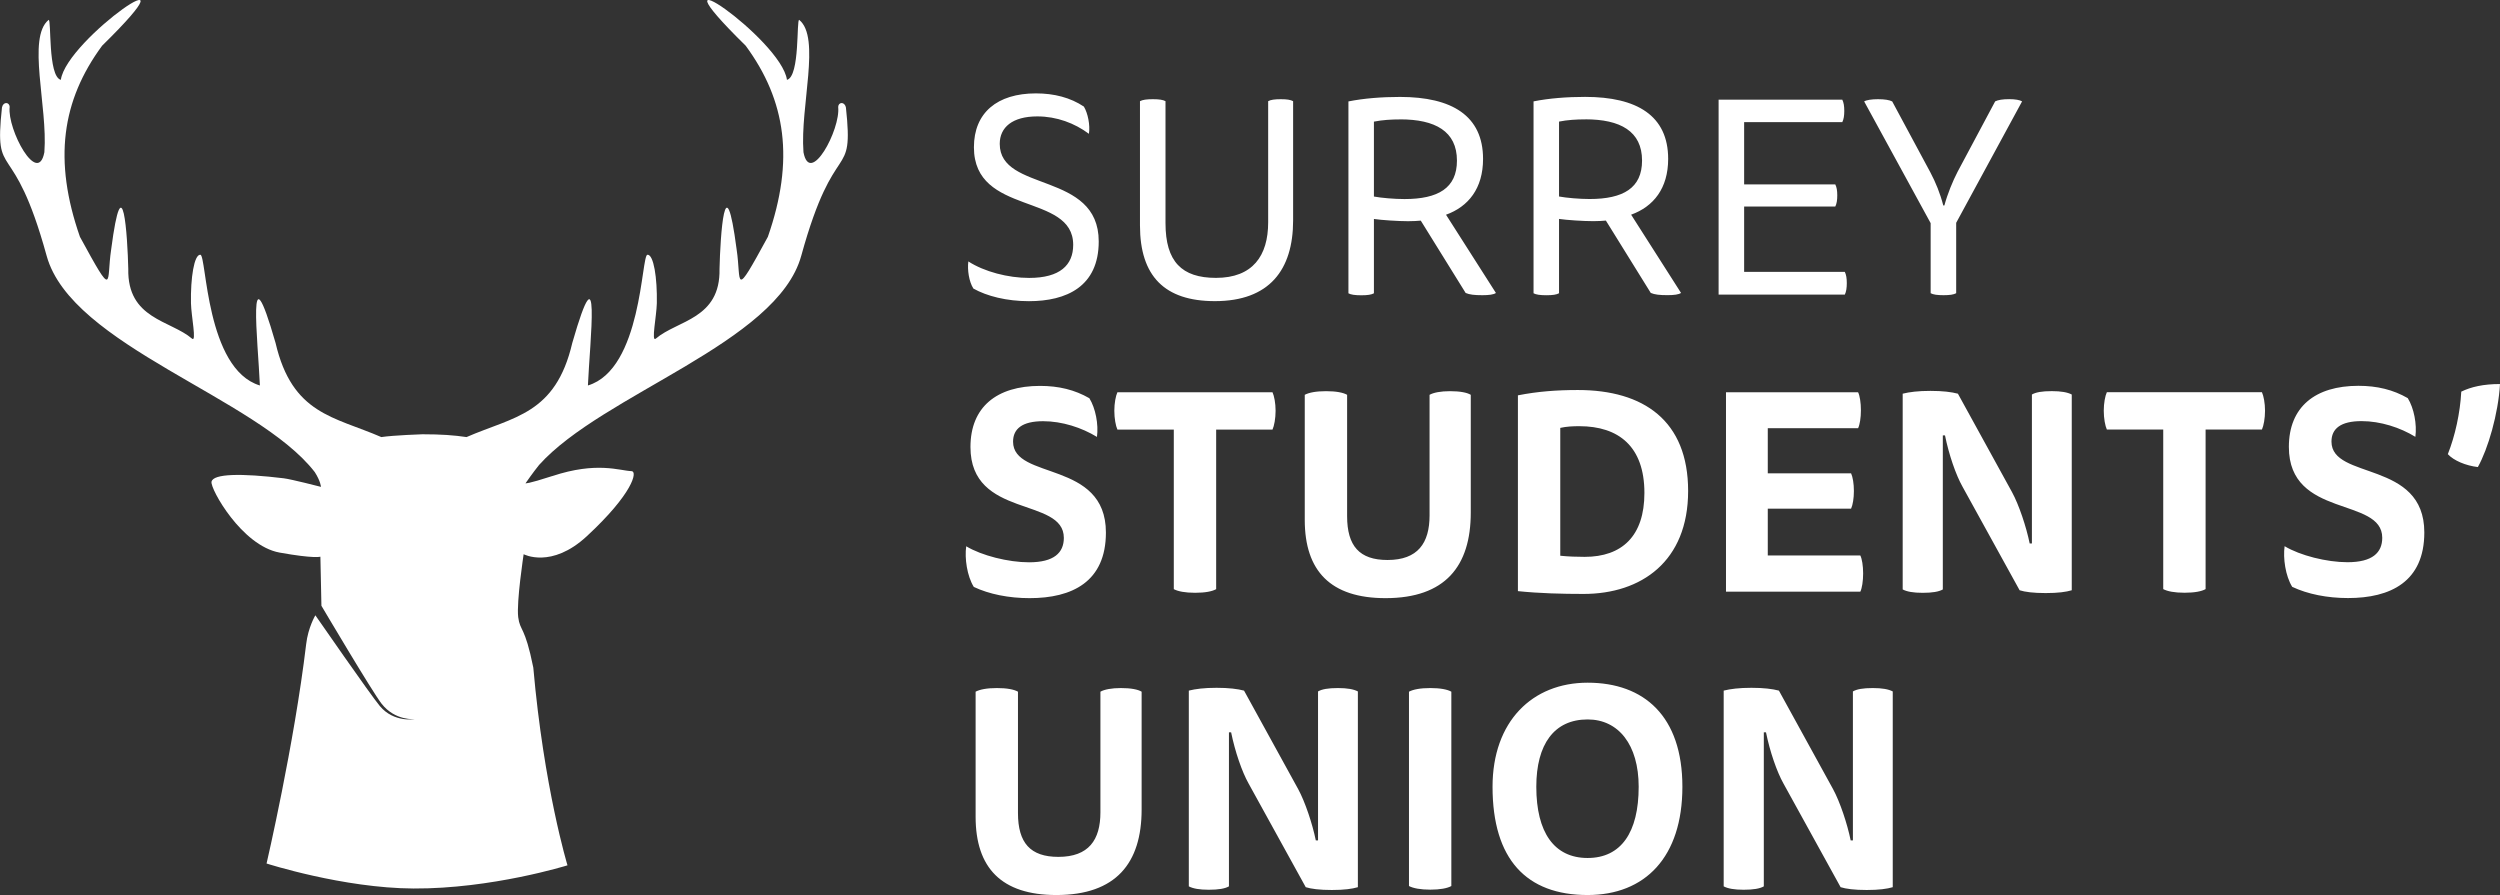 <?xml version="1.0" encoding="UTF-8"?><svg id="a" xmlns="http://www.w3.org/2000/svg" viewBox="0 0 606.13 217"><rect x="0" y="0" width="606.13" height="217" fill="#333333" stroke="none"/><path d="m205.08,26.03c-.31-1.46-1.83-1.3-1.86-.1.6,5.47-6.84,19.34-8.42,10.96,0-.02,0-.04,0-.06-.83-10.99,4.24-27.71-1.02-32-.72-.36.22,13.69-2.98,14.53-1.35-9.91-35.27-33.07-10.01-8.28,9.81,13.32,11.86,27.76,5.38,46.34-8.49,15.58-6.37,11.01-7.57,3.07-2.83-21.65-3.97-3.06-4.15,4.69.25,12.21-10.22,12.44-15.45,16.92-1.16.99.18-5.44.25-8.58.12-6.11-.76-11.84-2.28-11.76-1.52.07-1.3,27.74-14.43,31.7.46-10.66,3.25-34.78-3.79-10.31-4.05,17.33-14.17,17.84-25.64,22.82-3.04-.45-6.16-.68-10.7-.68,0,0-6.92.23-9.96.68-11.47-4.98-21.59-5.49-25.64-22.82-7.04-24.47-4.25-.35-3.8,10.31-13.13-3.96-12.92-31.63-14.43-31.7-1.52-.07-2.4,5.65-2.28,11.76.07,3.15,1.42,9.58.25,8.58-5.23-4.48-15.7-4.72-15.45-16.92-.18-7.74-1.32-26.34-4.15-4.69-1.2,7.94.92,12.51-7.57-3.07-6.48-18.58-4.43-33.02,5.38-46.34,25.27-24.79-8.66-1.64-10.01,8.28-3.19-.84-2.25-14.89-2.97-14.53-5.27,4.3-.19,21.01-1.02,32,0,.02,0,.04,0,.06-1.58,8.38-9.03-5.49-8.42-10.96-.03-1.2-1.54-1.36-1.86.1-2,18.54,2.66,6.3,10.83,36,6.02,21.85,50.95,34.28,65,52.42,1.43,2.23,1.51,3.59,1.51,3.59,0,0-7.24-1.87-9.04-2.08-10.25-1.24-17.12-1.14-17.5.85-.32,1.71,7.33,15.49,16.49,17.16,8.44,1.52,9.91,1,9.91,1l.25,11.9s12.35,20.9,14.59,23.75c3.29,4.21,8.04,3.73,8.04,3.73,0,0-5.04.92-8.46-3.16-2.24-2.67-15.64-22.01-15.64-22.01,0,0-1.76,2.93-2.23,7-2.9,24.36-9.6,53.18-9.6,53.18,0,0,18.6,5.98,35.62,6.06,18.98.1,37.34-5.62,37.34-5.62,0,0-5.73-18.84-8.29-47.94-2.04-10.18-3.22-8.76-3.66-12.23-.45-3.65,1.32-15.26,1.32-15.26h0s6.72,3.6,15.31-4.36c11.17-10.34,12.35-15.73,10.86-15.78-2.92-.1-8.39-2.4-19.24,1.2-.01,0-.02,0-.03,0-5.99,1.95-6.45,1.75-6.45,1.75.26-.37,1.71-2.48,3.29-4.45,15.44-17.22,57.74-29.55,63.56-50.7,8.18-29.7,12.83-17.46,10.83-36" fill="#fff"/><path d="m427.63,177.56h.54c.95,4.69,2.65,9.59,4.22,12.38l13.87,25.16c1.29.41,3.33.68,6.32.68s4.96-.27,6.32-.68v-47.46c-1.02-.54-2.58-.82-4.83-.82-2.38,0-3.88.27-4.83.82v36.11h-.54c-.82-4.01-2.58-9.32-4.28-12.44l-13.12-23.87c-1.56-.41-3.67-.68-6.66-.68s-5.1.27-6.73.68v47.46c1.02.54,2.58.82,4.83.82,2.38,0,3.94-.27,4.9-.82v-37.33Zm-55.15,13.19c0-10.34,4.35-16.32,12.44-16.32,7.48,0,12.38,6.12,12.38,16.32,0,11.08-4.28,17.27-12.38,17.27s-12.44-6.19-12.44-17.27m12.44-25.23c-13.4,0-23.05,9.38-23.05,25.23,0,17.61,8.23,26.25,23.05,26.25,13.94,0,22.98-9.18,22.98-26.25s-9.25-25.23-22.98-25.23m-43.31,49.3c1.02.54,2.79.88,5.17.88s4.15-.34,5.1-.88v-47.12c-.95-.54-2.65-.88-5.1-.88s-4.15.34-5.17.88v47.12Zm-43.66-37.26h.54c.95,4.69,2.65,9.59,4.22,12.38l13.87,25.16c1.29.41,3.33.68,6.32.68s4.96-.27,6.32-.68v-47.46c-1.02-.54-2.58-.82-4.83-.82-2.38,0-3.88.27-4.83.82v36.11h-.54c-.82-4.01-2.58-9.32-4.28-12.44l-13.12-23.87c-1.56-.41-3.67-.68-6.66-.68s-5.1.27-6.73.68v47.46c1.02.54,2.58.82,4.83.82,2.38,0,3.94-.27,4.9-.82v-37.33Zm-51.14-9.86c-.95-.54-2.65-.88-5.1-.88s-4.15.34-5.17.88v30.33c0,12.38,6.26,18.97,19.58,18.97,14.48,0,20.67-7.75,20.67-20.74v-28.56c-.88-.54-2.58-.88-5.03-.88-2.24,0-4.01.34-4.96.88v29.24c0,6.73-2.86,10.81-10.2,10.81-6.8,0-9.79-3.4-9.79-10.61v-29.44Z" fill="#fff"/><path d="m596.74,94.95c-.27,5.17-1.5,10.74-3.26,15.16,1.43,1.56,4.35,2.79,7.28,3.13,2.45-4.35,4.96-12.92,5.37-20.13-4.01,0-7,.68-9.38,1.84m-42.84,37.47c-.41,2.92.2,7.21,1.84,9.86,3.74,1.77,8.5,2.72,13.53,2.72,10.27,0,18.5-3.94,18.5-15.91,0-17.61-22.51-12.65-22.51-22.03,0-3.13,2.24-4.96,7.28-4.96,4.62,0,9.38,1.56,13.06,3.81.41-3.06-.34-6.94-1.84-9.38-3.54-2.04-7.41-2.99-11.97-2.99-10.47,0-16.86,5.1-16.86,14.82,0,17.41,22.64,12.04,22.64,22.03,0,3.6-2.38,5.92-8.43,5.92-5.03,0-11.49-1.63-15.23-3.88m-5.51-28.29c.41-.88.75-2.72.75-4.56s-.34-3.6-.75-4.49h-37.6c-.41.88-.75,2.65-.75,4.49s.34,3.67.75,4.56h13.67v38.69c1.02.54,2.72.88,5.17.88s4.15-.34,5.1-.88v-38.69h13.67Zm-77.38,1.43h.54c.95,4.69,2.65,9.59,4.22,12.38l13.87,25.16c1.29.41,3.33.68,6.32.68s4.96-.27,6.32-.68v-47.46c-1.02-.54-2.58-.82-4.83-.82-2.38,0-3.88.27-4.83.82v36.11h-.54c-.82-4.01-2.58-9.32-4.28-12.44l-13.12-23.87c-1.56-.41-3.67-.68-6.66-.68s-5.1.27-6.73.68v47.46c1.02.54,2.58.82,4.83.82,2.38,0,3.94-.27,4.9-.82v-37.33Zm-52.56-10.47v48.35h32.57c.41-.82.68-2.58.68-4.42s-.27-3.54-.68-4.35h-22.44v-11.36h20.2c.41-.88.68-2.52.68-4.28s-.27-3.4-.68-4.28h-20.2v-10.95h21.9c.41-.82.68-2.52.68-4.35s-.27-3.54-.68-4.35h-32.03Zm-40.18,8.64c1.5-.34,3.06-.41,4.62-.41,9.52,0,15.78,4.9,15.78,16.18,0,10.47-5.44,15.5-14.48,15.5-1.9,0-4.01-.07-5.92-.27v-31.01Zm-10.27,39.58c5.17.54,10.81.68,15.91.68,14.01,0,25.36-7.89,25.36-24.96s-10.81-24.48-26.72-24.48c-5.1,0-9.72.34-14.55,1.29v47.46Zm-41.41-47.6c-.95-.54-2.65-.88-5.1-.88s-4.15.34-5.17.88v30.33c0,12.38,6.26,18.97,19.58,18.97,14.48,0,20.67-7.75,20.67-20.74v-28.56c-.88-.54-2.58-.88-5.03-.88-2.24,0-4.01.34-4.96.88v29.24c0,6.73-2.86,10.81-10.2,10.81-6.8,0-9.79-3.4-9.79-10.61v-29.44Zm-18.09,8.43c.41-.88.75-2.72.75-4.56s-.34-3.6-.75-4.49h-37.6c-.41.88-.75,2.65-.75,4.49s.34,3.67.75,4.56h13.67v38.69c1.02.54,2.72.88,5.17.88s4.15-.34,5.1-.88v-38.69h13.67Zm-74.26,28.29c-.41,2.92.2,7.21,1.84,9.86,3.74,1.77,8.5,2.72,13.53,2.72,10.27,0,18.5-3.94,18.5-15.91,0-17.61-22.51-12.65-22.51-22.03,0-3.13,2.24-4.96,7.28-4.96,4.62,0,9.38,1.56,13.06,3.81.41-3.06-.34-6.94-1.84-9.38-3.54-2.04-7.41-2.99-11.97-2.99-10.47,0-16.86,5.1-16.86,14.82,0,17.41,22.64,12.04,22.64,22.03,0,3.6-2.38,5.92-8.43,5.92-5.03,0-11.49-1.63-15.23-3.88" fill="#fff"/><path d="m468.09,54.09v17c.61.34,1.63.48,3.13.48s2.45-.14,3.06-.48v-17.07l15.98-29.44c-.54-.34-1.7-.54-3.13-.54-1.63,0-2.72.2-3.4.54l-9.11,17.07c-1.16,2.24-2.45,5.37-3.2,8.16h-.27c-.75-2.92-1.84-5.58-3.13-8.02l-9.25-17.2c-.68-.34-1.77-.54-3.47-.54-1.5,0-2.79.2-3.33.54l16.12,29.51Zm-51.41-29.92v47.26h30.6c.34-.68.48-1.63.48-2.79s-.14-2.04-.48-2.72h-24.41v-15.84h22.1c.34-.68.48-1.56.48-2.72s-.14-1.97-.48-2.65h-22.1v-15.1h23.8c.34-.68.48-1.56.48-2.72s-.14-2.04-.48-2.72h-29.99Zm-32.3,4.76c8.43,0,13.74,2.86,13.74,10,0,6.66-4.56,9.32-12.72,9.32-2.45,0-5.58-.27-7.41-.61v-18.16c2.04-.41,4.22-.54,6.39-.54m-12.58,42.16c.61.34,1.63.48,3.13.48s2.45-.14,3.06-.48v-18.02c1.84.27,5.85.54,8.3.54,1.02,0,2.52-.07,3.06-.14l10.88,17.54c.95.41,2.11.54,4.08.54,1.5,0,2.72-.14,3.26-.54l-12.1-18.97c5.44-1.97,8.98-6.39,8.98-13.53,0-10.47-7.55-15.03-20.13-15.03-4.42,0-8.77.34-12.51,1.09v46.51Zm-32.3-42.16c8.43,0,13.74,2.86,13.74,10,0,6.66-4.56,9.32-12.72,9.32-2.45,0-5.58-.27-7.41-.61v-18.16c2.04-.41,4.22-.54,6.39-.54m-12.58,42.16c.61.34,1.63.48,3.13.48s2.45-.14,3.06-.48v-18.02c1.84.27,5.85.54,8.3.54,1.02,0,2.52-.07,3.06-.14l10.88,17.54c.95.41,2.11.54,4.08.54,1.5,0,2.72-.14,3.26-.54l-12.1-18.97c5.44-1.97,8.98-6.39,8.98-13.53,0-10.47-7.55-15.03-20.13-15.03-4.42,0-8.77.34-12.51,1.09v46.51Zm-44.34-46.58c-.61-.34-1.56-.48-3.06-.48s-2.52.14-3.13.48v30.12c0,12.31,5.98,18.36,18.16,18.36,13.19,0,18.97-7.55,18.97-19.58v-28.9c-.61-.34-1.5-.48-2.99-.48s-2.45.14-3.06.48v29.38c0,8.09-3.74,13.46-12.65,13.46-8.3,0-12.24-3.94-12.24-13.26v-29.58Zm-47.8,38.83c-.27,2.04.14,4.9,1.22,6.6,3.26,1.84,8.09,3.06,13.46,3.06,9.11,0,16.93-3.54,16.93-14.48,0-17.07-24-11.83-24-23.66,0-4.01,3.06-6.66,9.11-6.66,4.69,0,9.04,1.63,12.51,4.22.34-2.11-.27-5.03-1.22-6.6-3.26-2.18-7.21-3.2-11.63-3.2-9.38,0-15.03,4.69-15.03,13.06,0,16.73,24.07,10.95,24.07,23.66,0,4.9-3.2,8.02-10.68,8.02-5.1,0-10.88-1.5-14.76-4.01" fill="#fff"/></svg>